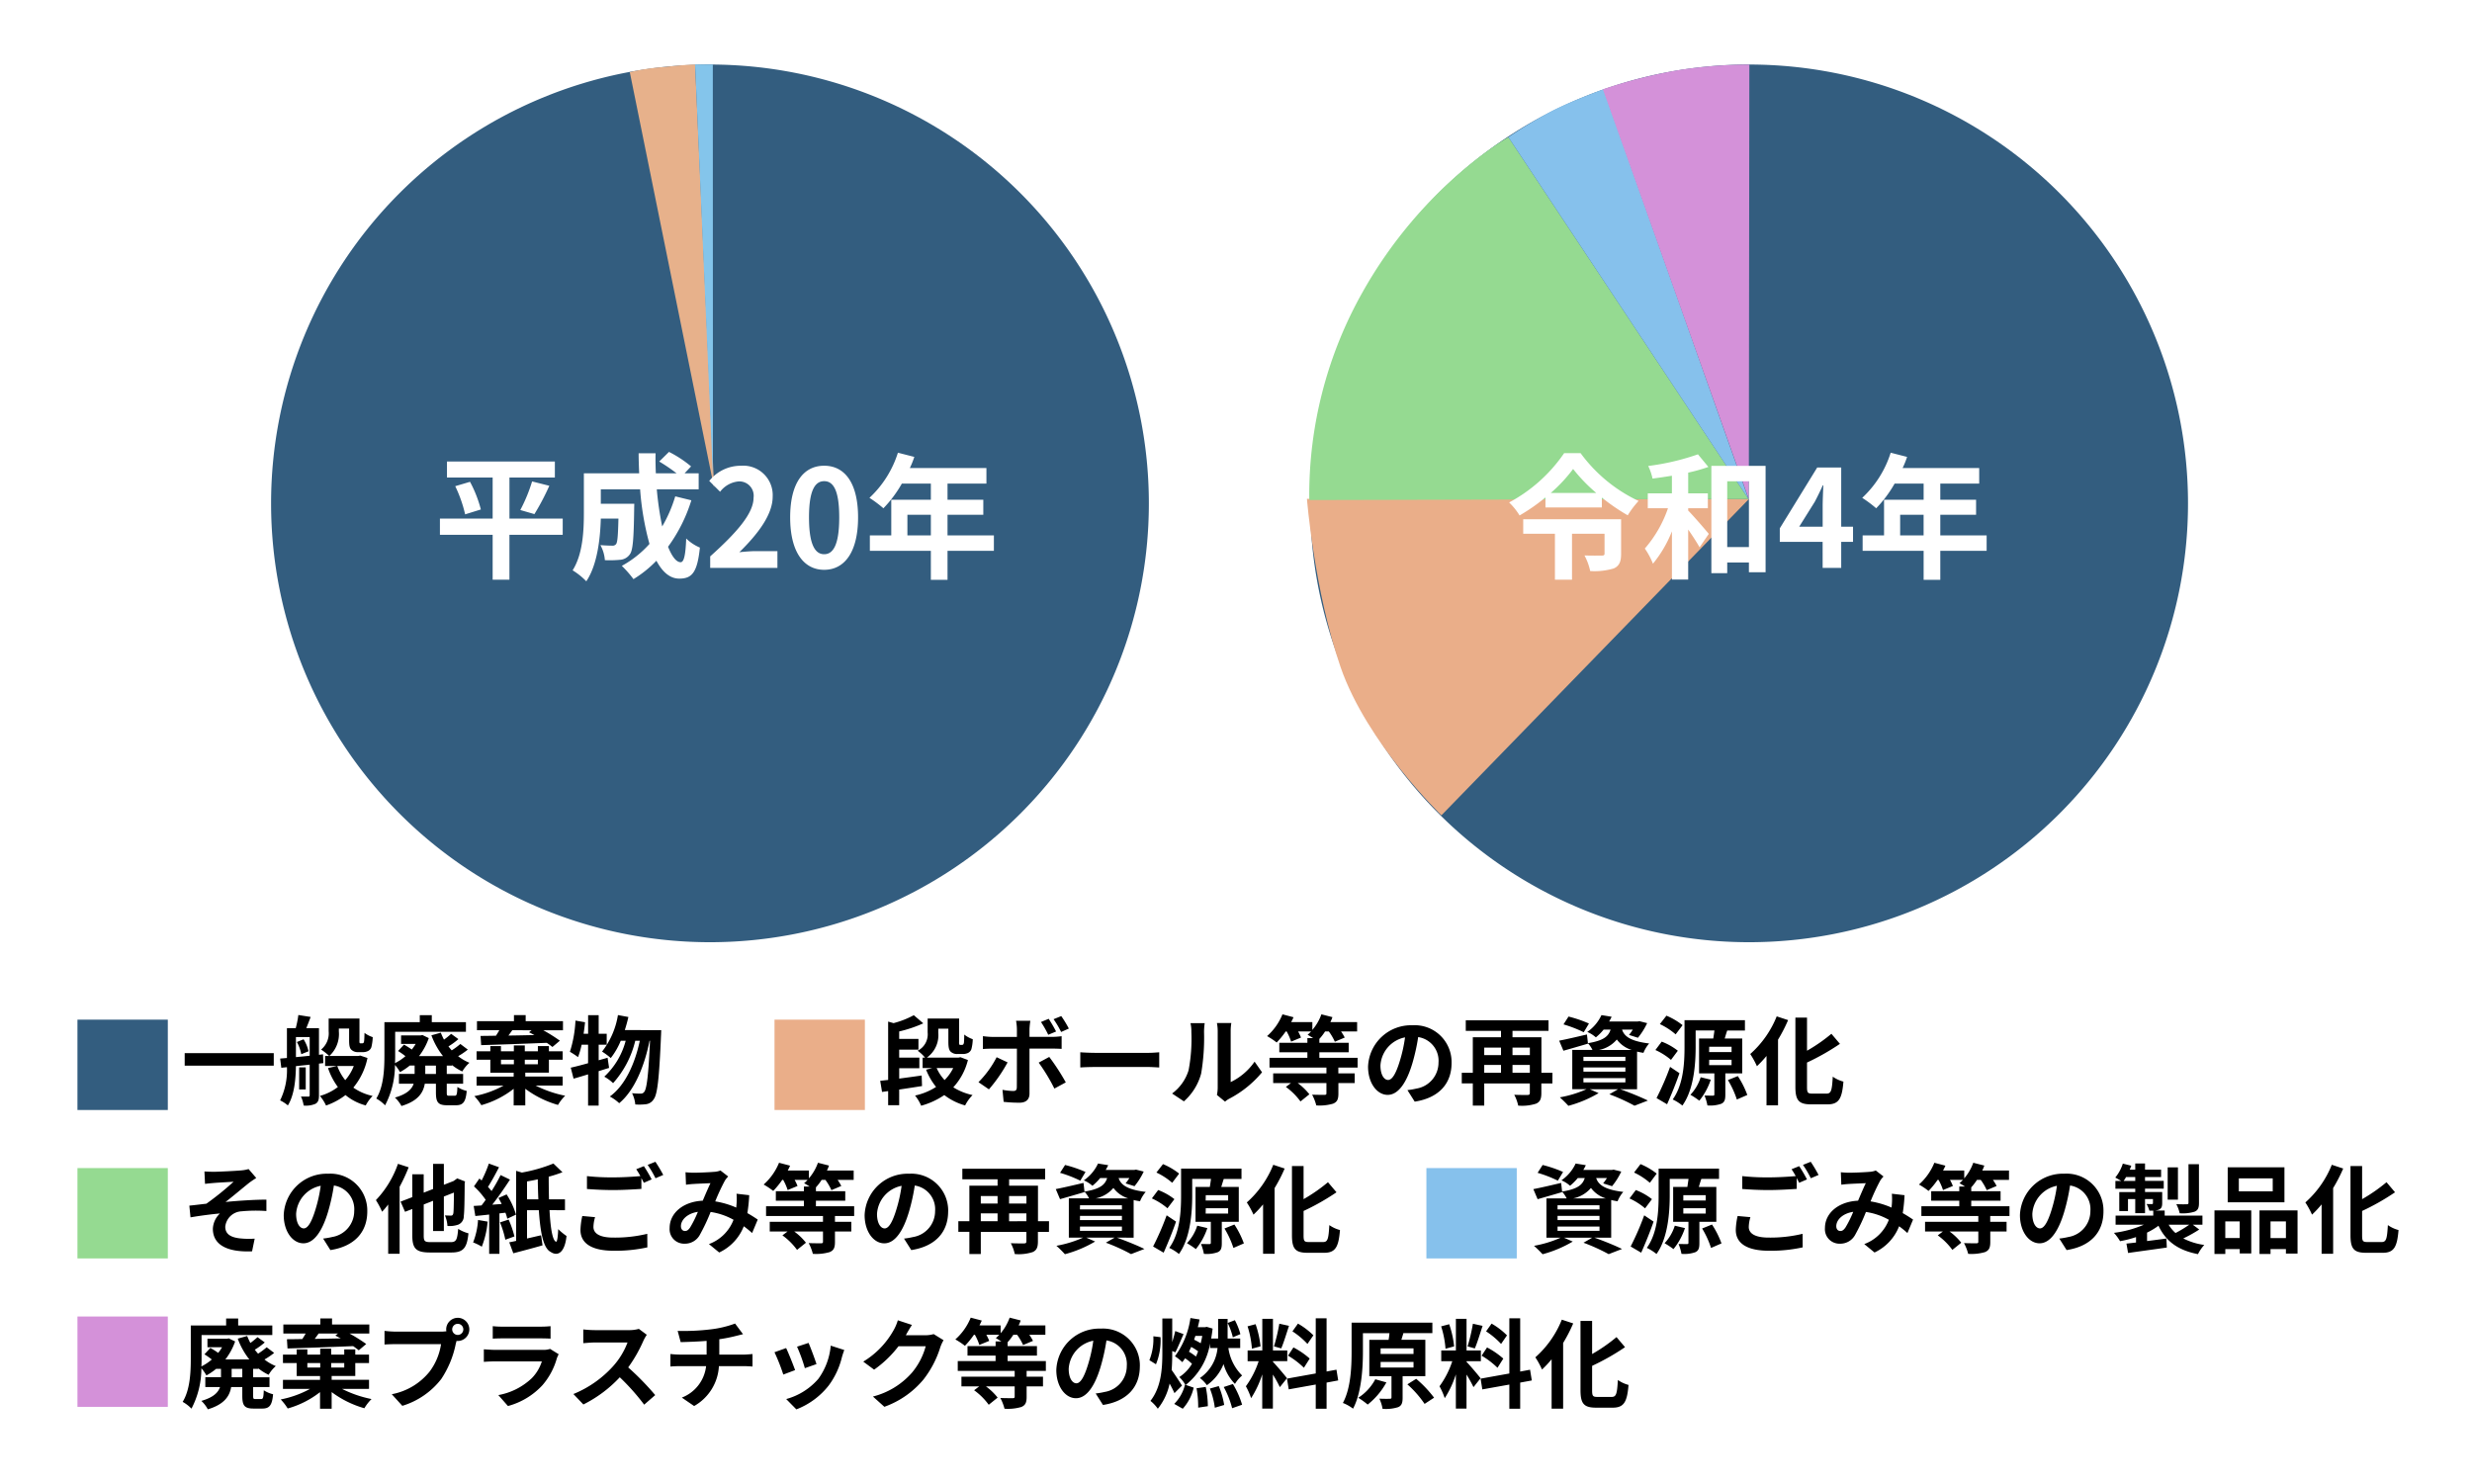 <svg xmlns="http://www.w3.org/2000/svg" width="383" height="230" viewBox="0 0 383 230">
  <g id="グループ_21" data-name="グループ 21" transform="translate(1643 -3154)">
    <path id="パス_16" data-name="パス 16" d="M0,0H383V230H0Z" transform="translate(-1643 3154)" fill="#fff"/>
    <path id="パス_21" data-name="パス 21" d="M68,0A68,68,0,1,1,0,68,68,68,0,0,1,68,0Z" transform="translate(-1440 3164)" fill="#335d7f"/>
    <path id="パス_22" data-name="パス 22" d="M68,0A68,68,0,1,1,0,68,68,68,0,0,1,68,0Z" transform="translate(-1601 3164)" fill="#335d7f"/>
    <path id="パス_14" data-name="パス 14" d="M-1535.1,2868.052l2.939,65.544-13.059-64.4a34.645,34.645,0,0,1,5.406-.8C-1535.312,2867.912-1535.1,2868.052-1535.1,2868.052Z" transform="translate(-0.203 295.979)" fill="#e7b18b"/>
    <path id="パス_15" data-name="パス 15" d="M-1532.516,2932.112l-.018-63.956h-2.747Z" transform="translate(-0.025 295.844)" fill="#84c5eb"/>
    <path id="パス_24" data-name="パス 24" d="M-23.814-7.644h-8.253v-6.363h7.035v-2.478H-41.748v2.478h7.077v6.363H-42.84v2.52h8.169V1.827h2.6V-5.124h8.253Zm-16.653-5.019A20.647,20.647,0,0,1-38.934-8.3l2.436-.756a19.156,19.156,0,0,0-1.68-4.284ZM-28.2-8.337a37.587,37.587,0,0,0,2.31-4.389L-28.56-13.4a24.885,24.885,0,0,1-1.827,4.431Zm21.819-2.751A21.257,21.257,0,0,1-8.4-6.426a49.59,49.59,0,0,1-.84-5.754h6.489v-2.478H-4.935l1.008-1.071A17.569,17.569,0,0,0-7.35-17.976l-1.512,1.491a26.29,26.29,0,0,1,2.688,1.827H-9.387c-.042-1.029-.063-2.058-.042-3.108h-2.625c0,1.05.042,2.079.084,3.108h-8.568v6.132c0,2.73-.147,6.384-1.743,8.9a10.932,10.932,0,0,1,2.121,1.7C-18.438-.483-18-4.578-17.913-7.644h2.73C-15.246-5-15.33-3.99-15.54-3.7a.679.679,0,0,1-.63.252c-.336,0-1.05-.021-1.806-.084A5.666,5.666,0,0,1-17.283-1.2a16.524,16.524,0,0,0,2.415-.063,1.973,1.973,0,0,0,1.449-.84c.483-.609.609-2.478.672-6.888,0-.294.021-.945.021-.945h-5.187V-12.18h6.09a43.381,43.381,0,0,0,1.449,8.463,16.043,16.043,0,0,1-4.284,3.4,16.462,16.462,0,0,1,1.806,2.058A17.8,17.8,0,0,0-9.3-1.113C-8.379.609-7.224,1.659-5.754,1.659c1.953,0,2.793-.924,3.192-4.809A6.793,6.793,0,0,1-4.683-4.557c-.1,2.625-.357,3.675-.861,3.675-.672,0-1.344-.882-1.953-2.394a24.393,24.393,0,0,0,3.612-7.2ZM-.966,0H9.45V-2.6H6.09c-.735,0-1.764.084-2.541.168,2.835-2.772,5.166-5.8,5.166-8.61a4.559,4.559,0,0,0-4.893-4.788,6.238,6.238,0,0,0-4.935,2.352L.567-11.8a4.066,4.066,0,0,1,2.856-1.6,2.22,2.22,0,0,1,2.331,2.52c0,2.394-2.5,5.313-6.72,9.093ZM16.695.294c3.171,0,5.25-2.772,5.25-8.127s-2.079-8-5.25-8-5.271,2.625-5.271,8C11.424-2.478,13.524.294,16.695.294Zm0-2.415c-1.344,0-2.352-1.344-2.352-5.712,0-4.347,1.008-5.607,2.352-5.607s2.331,1.26,2.331,5.607C19.026-3.465,18.039-2.121,16.695-2.121ZM29.589-5.04V-8.232h3.633V-5.04Zm13.4,0H35.805V-8.232h5.544v-2.331H35.805v-2.5h6.027v-2.415H29.967A13.407,13.407,0,0,0,30.66-17.2l-2.541-.651a16.2,16.2,0,0,1-4.41,6.993A19.327,19.327,0,0,1,25.872-9.24a18.872,18.872,0,0,0,2.856-3.822h4.494v2.5H27.09V-5.04H23.772v2.394h9.45V1.848h2.583V-2.646h7.182Z" transform="translate(-1532 3242)" fill="#fff"/>
    <path id="パス_27" data-name="パス 27" d="M.615-6.81v1.935h13.8V-6.81ZM18-8.535a6.266,6.266,0,0,1,.675,1.89L19.8-7.1a5.824,5.824,0,0,0-.765-1.86ZM17.85-9.3h2.13v2.895c-.735.075-1.455.15-2.13.21ZM22.1-5.265,22.05-6.63l-.63.075V-10.68H19.455c.21-.51.45-1.125.675-1.74l-1.905-.3a15.311,15.311,0,0,1-.405,2.04H16.455v4.62l-1.05.09.18,1.425.87-.09A10.607,10.607,0,0,1,15.4.51a5.506,5.506,0,0,1,1.2.78C17.61-.315,17.82-2.82,17.85-4.8l2.13-.225v4.71c0,.18-.045.24-.225.24-.15,0-.645,0-1.125-.015a5.32,5.32,0,0,1,.42,1.4,3.752,3.752,0,0,0,1.83-.27c.435-.255.54-.645.54-1.32V-5.19Zm-2.73.66h-1.02v3.42h1.02Zm7.44-.21a7.174,7.174,0,0,1-1.32,2.19,7.644,7.644,0,0,1-1.23-2.19Zm1.005-1.62-.285.06h-4.5a4.613,4.613,0,0,0,1.47-3.8v-.45h1.59v1.785c0,.93.105,1.26.345,1.5a1.418,1.418,0,0,0,1.005.375h.78a1.786,1.786,0,0,0,.81-.18,1.03,1.03,0,0,0,.51-.6,7.474,7.474,0,0,0,.21-1.545,4.258,4.258,0,0,1-1.275-.66c-.015.57-.03,1.035-.06,1.245s-.06.285-.12.315a.277.277,0,0,1-.195.06h-.24a.152.152,0,0,1-.15-.075,1.615,1.615,0,0,1-.015-.45v-3.315H22.92V-10.2a3.252,3.252,0,0,1-1.17,2.835A8.8,8.8,0,0,1,23-6.375h-.63v1.56h1.83l-1.38.315a10.683,10.683,0,0,0,1.53,2.94A8.3,8.3,0,0,1,21.57-.18a6.728,6.728,0,0,1,.945,1.485A10.57,10.57,0,0,0,25.53-.315,8.168,8.168,0,0,0,28.665,1.29,6.458,6.458,0,0,1,29.73-.18a8.083,8.083,0,0,1-2.985-1.29,10.493,10.493,0,0,0,2.19-4.59Zm11.73,2.85H37.89v-1.3h1.65Zm2.49-1.3v-.075a7.853,7.853,0,0,0,1.59.99,5.394,5.394,0,0,1,1.11-1.35,7.065,7.065,0,0,1-1.755-1.02,11.016,11.016,0,0,0,1.5-1.02l-1.155-.87a11.885,11.885,0,0,1-1.335.99c-.18-.2-.345-.405-.51-.615A10.636,10.636,0,0,0,43.02-8.985L41.9-9.8a13.538,13.538,0,0,1-1.11.9,11.507,11.507,0,0,1-.495-1.08l-1.455.405a11.624,11.624,0,0,0,1.8,3.225h-3.72a9.811,9.811,0,0,0,1.515-2.79l-.99-.48-.27.06H34.14v1.32H36.4a6.9,6.9,0,0,1-.6.87A11.7,11.7,0,0,0,34.59-8.13l-.915.99a11.15,11.15,0,0,1,1.14.8,7.624,7.624,0,0,1-1.62,1.08c.03-.45.03-.87.03-1.26v-3.6H44.19V-11.61H38.9v-1.08h-1.86v1.08H31.56v5.07c0,2.1-.09,4.86-1.26,6.765a5.812,5.812,0,0,1,1.365,1.05,13.485,13.485,0,0,0,1.53-6.255,6.258,6.258,0,0,1,.78,1.11A9.927,9.927,0,0,0,35.49-4.89h.75v1.3H33.81V-2.07h2.28c-.285.84-1.02,1.605-2.9,2.145A5.155,5.155,0,0,1,34.2,1.38c2.55-.765,3.375-2.04,3.615-3.45H39.54V-.735c0,1.515.315,2,1.74,2h1.365c1.1,0,1.515-.51,1.665-2.22a4.593,4.593,0,0,1-1.44-.615C42.825-.42,42.75-.21,42.465-.21H41.58c-.315,0-.36-.045-.36-.525V-2.07h2.535V-3.585H41.22v-1.3Zm12.33-5.475-.4.315c.27.135.555.285.84.435-1.38.03-2.76.06-4.035.075.195-.255.4-.54.6-.825Zm-7.815,2.31c2.625-.075,6.5-.21,10.17-.36.33.225.63.45.87.645l1.155-.975a25.642,25.642,0,0,0-2.58-1.62h3.06V-11.76H53.445v-.945H51.63v.945H45.9v1.395h3.465c-.165.285-.345.585-.525.855-.885.015-1.695.03-2.385.03ZM49.62-5.79h2v.7h-2Zm5.715,0v.7H53.31v-.7Zm3.84,4v-1.4h-5.79v-.6h3.66V-5.79h2.13V-7.1h-2.13v-.8h-1.71v.8H53.31V-8.01H51.615V-7.1h-2v-.8H47.97v.8H45.84V-5.79h2.13v2.01h3.615v.6H45.84v1.4h4.185A15.645,15.645,0,0,1,45.495-.15a8.685,8.685,0,0,1,1.08,1.4,14.377,14.377,0,0,0,5.01-2.535V1.29h1.8V-1.29a15.559,15.559,0,0,0,5.07,2.505A6.751,6.751,0,0,1,59.565-.21,17.91,17.91,0,0,1,54.99-1.785Zm6.96-4.305-1.38.39V-8.115H66v-1.7H64.755v-2.88H63.12v2.88h-.7c.09-.6.165-1.185.225-1.785l-1.485-.255A18.749,18.749,0,0,1,60.3-7.02a13.051,13.051,0,0,1,1.26.825,13.633,13.633,0,0,0,.555-1.92h1V-5.25c-1.02.285-1.935.525-2.685.69l.435,1.7c.69-.18,1.44-.42,2.25-.66V1.32h1.635V-4.02c.555-.165,1.08-.345,1.62-.5Zm2.67-4.29c.21-.66.4-1.335.555-2.025l-1.62-.3A12.416,12.416,0,0,1,65.28-7.05a10.178,10.178,0,0,1,1.35,1A11.169,11.169,0,0,0,68.175-8.73h.765a11.636,11.636,0,0,1-3.315,5.565A6.3,6.3,0,0,1,66.99-2.16a15.17,15.17,0,0,0,3.435-6.57h.705c-.75,3.51-2.25,6.915-4.65,8.64A6.655,6.655,0,0,1,67.935.945c2.415-1.995,3.96-5.9,4.7-9.675h.075c-.24,5.385-.51,7.425-.885,7.905a.626.626,0,0,1-.555.285A12.167,12.167,0,0,1,69.93-.6a4.987,4.987,0,0,1,.5,1.74A8.577,8.577,0,0,0,72.12,1.1a1.643,1.643,0,0,0,1.17-.78c.57-.75.84-3.2,1.125-9.885.015-.21.03-.81.03-.81Z" transform="translate(-1615 3324)"/>
    <path id="パス_23" data-name="パス 23" d="M3.675-11.475l.09,1.92c.48-.06.975-.105,1.35-.135.615-.06,2.46-.15,3.075-.195A44.528,44.528,0,0,1,3.975-6.48c-.795.09-1.845.225-2.64.3l.18,1.815c1.5-.255,3.18-.48,4.56-.6A3.46,3.46,0,0,0,4.98-2.6c0,2.505,2.235,3.66,6.075,3.5l.405-1.965a13.461,13.461,0,0,1-2.3-.045C7.83-1.26,6.9-1.725,6.9-2.91A2.659,2.659,0,0,1,9.42-5.3a22.729,22.729,0,0,1,3.855-.045V-7.11c-1.83,0-4.32.165-6.33.36,1.035-.795,2.505-2.04,3.57-2.895.315-.255.87-.615,1.185-.825l-1.185-1.38a5.525,5.525,0,0,1-1.035.2c-.915.09-3.735.225-4.38.225C4.59-11.43,4.155-11.445,3.675-11.475Zm25.23,6.2a5.712,5.712,0,0,0-6.06-5.85A6.665,6.665,0,0,0,15.96-4.71c0,2.535,1.38,4.365,3.045,4.365,1.635,0,2.925-1.86,3.825-4.89a30.335,30.335,0,0,0,.9-4.065,3.708,3.708,0,0,1,3.15,3.96,4.071,4.071,0,0,1-3.42,4.02,11.537,11.537,0,0,1-1.395.24L23.19.705C26.97.12,28.905-2.115,28.905-5.28ZM17.88-4.905a4.722,4.722,0,0,1,3.81-4.35,22.515,22.515,0,0,1-.8,3.63c-.615,2.025-1.2,2.97-1.83,2.97C18.48-2.655,17.88-3.39,17.88-4.905ZM33.66-12.66a15.543,15.543,0,0,1-3.42,5.625,12.39,12.39,0,0,1,.96,1.8,12.426,12.426,0,0,0,.945-1.125V1.275h1.77V-9.105a27.251,27.251,0,0,0,1.4-3.015ZM38.775-.525C37.8-.525,37.65-.66,37.65-1.56v-4.8L39.1-6.93v4.68H40.77V-7.59l1.56-.615c-.015,1.965-.045,2.955-.09,3.21-.075.3-.18.36-.39.36-.165,0-.585-.015-.915-.03a4.756,4.756,0,0,1,.39,1.635,4.117,4.117,0,0,0,1.68-.21,1.408,1.408,0,0,0,.855-1.35c.09-.66.12-2.46.135-5.07l.06-.27L42.84-10.4l-.57.405-1.5.585v-3.24H39.1V-8.76l-1.455.57v-2.85H35.88V-7.5l-1.815.7.69,1.575,1.125-.435v4.1c0,2.055.6,2.64,2.745,2.64H41.94c1.89,0,2.415-.75,2.64-2.97a5.806,5.806,0,0,1-1.59-.69c-.15,1.7-.3,2.055-1.185,2.055Zm7.29-3.435A11.254,11.254,0,0,1,45.3-.48a7.52,7.52,0,0,1,1.35.66,13.854,13.854,0,0,0,.9-3.885ZM50.31-5.085a6.318,6.318,0,0,1,.285.93l1.35-.63A11.8,11.8,0,0,0,50.49-7.92l-1.26.555c.165.285.345.6.495.93L48.27-6.33c.93-1.185,1.935-2.64,2.745-3.885l-1.455-.7a25.525,25.525,0,0,1-1.4,2.475c-.15-.195-.345-.42-.555-.645.54-.84,1.17-1.995,1.71-3.045l-1.575-.57A18.416,18.416,0,0,1,46.62-10.08c-.12-.1-.225-.21-.345-.3l-.84,1.215A12.211,12.211,0,0,1,47.25-7.08c-.21.3-.435.6-.645.87-.435.03-.855.06-1.215.075l.255,1.56c.645-.06,1.38-.135,2.145-.225V1.29h1.59V-4.98Zm-.84,1.5A14.984,14.984,0,0,1,50.295-.9l1.41-.51a15.463,15.463,0,0,0-.9-2.61Zm4.185-3.57V-9.93c.54-.09,1.11-.195,1.665-.33q.022,1.62.09,3.105Zm5.88,1.68v-1.68H57.06c-.03-1.11-.045-2.31-.045-3.51a20.934,20.934,0,0,0,2.13-.69l-1.4-1.35a24.111,24.111,0,0,1-4.89,1.4l-.885-.27V-.72Q51.39-.585,50.9-.5l.63,1.7c1.32-.345,2.985-.78,4.53-1.23L55.83-1.59c-.735.165-1.47.345-2.175.5v-4.38h1.83C55.71-2.1,56.16.42,57.33,1c1.08.72,2.175.12,2.445-2.475a9.53,9.53,0,0,1-1.29-1.065c-.045,1.23-.165,2.025-.345,1.95-.555-.21-.855-2.19-1-4.89ZM64.2-4.395l-1.98-.18a10.961,10.961,0,0,0-.285,2.16C61.935-.345,63.66.81,67.1.81A23,23,0,0,0,72.3.285l-.015-2.1a21.367,21.367,0,0,1-5.265.585c-2.16,0-3.075-.675-3.075-1.65A5.622,5.622,0,0,1,64.2-4.395ZM71.76-12.3l-1.185.48a11.067,11.067,0,0,1,.645,1.065c-1.155.1-2.775.195-4.2.195a35.193,35.193,0,0,1-4.08-.195V-8.76c1.215.09,2.52.165,4.1.165,1.425,0,3.285-.105,4.335-.18v-1.68c.135.255.27.51.375.735l1.215-.525A22.147,22.147,0,0,0,71.76-12.3Zm1.785-.675-1.2.48a15.9,15.9,0,0,1,1.215,2.07l1.2-.51A21.418,21.418,0,0,0,73.545-12.975Zm4.665,1.62.075,1.935c.39-.06.915-.105,1.215-.12.69-.045,1.98-.09,2.58-.12-.345.705-.78,1.725-1.2,2.715-3.015.135-5.13,1.905-5.13,4.23a2.246,2.246,0,0,0,2.31,2.43,2.614,2.614,0,0,0,2.34-1.32A29.484,29.484,0,0,0,82.1-5.2,10.4,10.4,0,0,1,85.65-3.99,6.462,6.462,0,0,1,81.84-.225L83.43,1.08a7.5,7.5,0,0,0,3.81-4.065,15.639,15.639,0,0,1,1.29,1.05L89.4-4.02c-.435-.3-.975-.645-1.605-1.005A24.359,24.359,0,0,0,88.08-7.8l-1.965-.225a9.879,9.879,0,0,1,0,1.635c-.015.165-.03.33-.045.51a13.5,13.5,0,0,0-3.255-.96,31.961,31.961,0,0,1,1.5-3.225,3.616,3.616,0,0,1,.51-.63l-1.2-.93a3.222,3.222,0,0,1-1.02.21c-.705.06-2.3.135-3.15.135C79.125-11.28,78.615-11.31,78.21-11.355ZM77.5-3c0-.945.945-1.965,2.625-2.22a16.8,16.8,0,0,1-1.215,2.445c-.27.375-.48.525-.78.525C77.79-2.25,77.5-2.505,77.5-3ZM104.34-4.575V-6.09H98.415v-.855h4.545v-1.47H98.415v-.6A8.057,8.057,0,0,0,99.3-10.17h.585a8.423,8.423,0,0,1,.93,1.59l1.53-.645a7.161,7.161,0,0,0-.57-.945h2.49v-1.455h-4.14a6.357,6.357,0,0,0,.315-.765l-1.71-.435a7.639,7.639,0,0,1-1.4,2.415v-1.215H94.05c.135-.255.255-.495.36-.75l-1.71-.45A9.068,9.068,0,0,1,90.315-9.45a11.114,11.114,0,0,1,1.485.99,13.158,13.158,0,0,0,1.395-1.71h.15a8.413,8.413,0,0,1,.69,1.575l1.53-.63a6.466,6.466,0,0,0-.45-.945h2.01a4.344,4.344,0,0,1-.54.51c.225.12.555.33.87.525h-.9v.72h-4.35v1.47h4.35v.855H90.69v1.515h8.82v.9H91.26v1.5h2.76l-.795.6A10.054,10.054,0,0,1,95.49.675l1.38-1.11a9.233,9.233,0,0,0-1.815-1.74H99.51v1.59c0,.18-.075.24-.315.24s-1.14,0-1.9-.03a7.5,7.5,0,0,1,.645,1.665,7.414,7.414,0,0,0,2.6-.27c.645-.27.825-.69.825-1.575v-1.62h2.535v-1.5h-2.535v-.9Zm14.565-.7a5.712,5.712,0,0,0-6.06-5.85,6.665,6.665,0,0,0-6.885,6.42c0,2.535,1.38,4.365,3.045,4.365,1.635,0,2.925-1.86,3.825-4.89a30.336,30.336,0,0,0,.9-4.065,3.708,3.708,0,0,1,3.15,3.96,4.071,4.071,0,0,1-3.42,4.02,11.537,11.537,0,0,1-1.395.24L113.19.705C116.97.12,118.9-2.115,118.9-5.28Zm-11.025.375a4.722,4.722,0,0,1,3.81-4.35,22.515,22.515,0,0,1-.8,3.63c-.615,2.025-1.2,2.97-1.83,2.97C108.48-2.655,107.88-3.39,107.88-4.905Zm20.46,1.14V-4.98h2.685v1.215ZM123.96-4.98h2.6v1.215h-2.6Zm2.6-2.685V-6.5h-2.6v-1.17Zm4.47,0V-6.5H128.34v-1.17Zm3.5,3.9h-1.71V-9.27h-4.47v-.99h5.58V-11.9H121.1v1.635h5.46v.99H122.19v5.505h-1.71v1.65h1.71V1.32h1.77V-2.115h7.065V-.66c0,.255-.09.33-.36.33s-1.23.015-2.055-.03a6.486,6.486,0,0,1,.615,1.68,7.108,7.108,0,0,0,2.76-.3c.63-.27.825-.75.825-1.65V-2.115h1.71Zm5.655-7.635a19.511,19.511,0,0,0-3.165-1.08l-.78,1.215a19.316,19.316,0,0,1,3.135,1.215Zm-.855,8.46h6.495v.66H139.32Zm0-1.65h6.495v.645H139.32Zm0-1.65h6.495V-5.6H139.32Zm2.43-1.065a4.847,4.847,0,0,0,2.745-1.62,4.506,4.506,0,0,0,2.295,1.62Zm5.88,6.09V-7.05c.3.075.63.135.99.195a4.981,4.981,0,0,1,.885-1.455c-3.03-.36-3.885-1.185-4.2-2.145h1.665a8.538,8.538,0,0,1-.585.825l1.38.435a10.646,10.646,0,0,0,1.425-2.265l-1.185-.3-.27.045H143.31a6.886,6.886,0,0,0,.39-.735l-1.575-.255a6.513,6.513,0,0,1-2.205,2.61,4.775,4.775,0,0,1,1.335.84,8.246,8.246,0,0,0,1.2-1.2h1.08c-.33,1.065-1.125,1.71-3.51,2.1l-.15-1.35c-1.59.375-3.2.75-4.3.96l.66,1.56c1.125-.315,2.52-.72,3.81-1.1l-.015-.06a4.477,4.477,0,0,1,.705,1.035H137.6v6.09H139.8a17.613,17.613,0,0,1-4.125,1.26,18.092,18.092,0,0,1,1.32,1.305,18.587,18.587,0,0,0,4.68-1.965l-1.365-.6h4.38l-1.35.78a29.578,29.578,0,0,1,3.9,1.77l2.07-.8c-1.02-.5-2.745-1.215-4.275-1.755Zm7.05-9.93a10.507,10.507,0,0,0-2.5-1.47L151.17-11.31a10.443,10.443,0,0,1,2.445,1.59Zm-.735,3.96A9.44,9.44,0,0,0,151.44-8.6l-.975,1.3a10.145,10.145,0,0,1,2.415,1.53Zm-1.2,2.505a41.915,41.915,0,0,1-2.1,4.83l1.635.96c.66-1.485,1.365-3.21,1.92-4.815Zm4.74,1.605A7,7,0,0,1,155.9-.36a12.943,12.943,0,0,1,1.38.915A10.23,10.23,0,0,0,159.06-2.7Zm1.32-2.7h3.465v.825H158.8Zm0-2.025h3.465v.825H158.8Zm5.115,4.125v-5.4h-2.715c.12-.39.24-.81.39-1.245h2.745v-1.6h-9.36v4.14c0,2.43-.15,5.82-1.83,8.145a7.5,7.5,0,0,1,1.5.945c1.785-2.475,2.055-6.45,2.055-9.09V-10.32h2.91c-.045.39-.12.84-.18,1.245H157.23v5.4h2.37v3.24c0,.165-.06.21-.225.21s-.795,0-1.3-.015a7.785,7.785,0,0,1,.45,1.53,5.139,5.139,0,0,0,2.145-.255c.525-.24.63-.66.63-1.425V-3.675ZM161.715-2.64A14.229,14.229,0,0,1,163.1.375l1.62-.705a14.048,14.048,0,0,0-1.47-2.925Zm7.56-9.87a15.5,15.5,0,0,1-4.1,5.835,13.086,13.086,0,0,1,1.035,1.89,16.993,16.993,0,0,0,1.485-1.59v7.65h1.785V-8.9a24.158,24.158,0,0,0,1.56-3.03Zm5.52,11.97c-.72,0-.825-.15-.825-1.035v-3.78a36.336,36.336,0,0,0,5.1-2.895l-1.32-1.56a25.513,25.513,0,0,1-3.78,2.625v-5.13h-1.8V-1.59c0,2.115.54,2.715,2.43,2.715h2.565c1.77,0,2.235-.945,2.445-3.525a5.15,5.15,0,0,1-1.65-.765C177.84-1.05,177.72-.54,177-.54Z" transform="translate(-1615 3347)"/>
    <path id="パス_17" data-name="パス 17" d="M9.54-3.585H7.89v-1.3H9.54Zm2.49-1.3v-.075a7.853,7.853,0,0,0,1.59.99,5.394,5.394,0,0,1,1.11-1.35,7.065,7.065,0,0,1-1.755-1.02,11.016,11.016,0,0,0,1.5-1.02l-1.155-.87a11.885,11.885,0,0,1-1.335.99c-.18-.2-.345-.405-.51-.615A10.636,10.636,0,0,0,13.02-8.985L11.9-9.8a13.538,13.538,0,0,1-1.11.9,11.507,11.507,0,0,1-.495-1.08L8.835-9.57a11.624,11.624,0,0,0,1.8,3.225H6.915A9.811,9.811,0,0,0,8.43-9.135l-.99-.48-.27.06H4.14v1.32H6.405a6.9,6.9,0,0,1-.6.87A11.7,11.7,0,0,0,4.59-8.13l-.915.99a11.15,11.15,0,0,1,1.14.8A7.624,7.624,0,0,1,3.2-5.265c.03-.45.03-.87.03-1.26v-3.6H14.19V-11.61H8.9v-1.08H7.035v1.08H1.56v5.07C1.56-4.44,1.47-1.68.3.225a5.812,5.812,0,0,1,1.365,1.05A13.485,13.485,0,0,0,3.2-4.98a6.258,6.258,0,0,1,.78,1.11A9.927,9.927,0,0,0,5.49-4.89h.75v1.3H3.81V-2.07H6.09C5.805-1.23,5.07-.465,3.2.075a5.155,5.155,0,0,1,1,1.305C6.75.615,7.575-.66,7.815-2.07H9.54V-.735c0,1.515.315,2,1.74,2h1.365c1.1,0,1.515-.51,1.665-2.22a4.593,4.593,0,0,1-1.44-.615C12.825-.42,12.75-.21,12.465-.21H11.58c-.315,0-.36-.045-.36-.525V-2.07h2.535V-3.585H11.22v-1.3Zm12.33-5.475-.405.315c.27.135.555.285.84.435-1.38.03-2.76.06-4.035.075.195-.255.405-.54.6-.825Zm-7.815,2.31c2.625-.075,6.5-.21,10.17-.36.33.225.63.45.87.645l1.155-.975a25.643,25.643,0,0,0-2.58-1.62h3.06V-11.76H23.445v-.945H21.63v.945H15.9v1.395h3.465c-.165.285-.345.585-.525.855-.885.015-1.695.03-2.385.03ZM19.62-5.79h1.995v.7H19.62Zm5.715,0v.7H23.31v-.7Zm3.84,4v-1.4h-5.79v-.6h3.66V-5.79h2.13V-7.1h-2.13v-.8h-1.71v.8H23.31V-8.01h-1.7V-7.1H19.62v-.8H17.97v.8H15.84V-5.79h2.13v2.01h3.615v.6H15.84v1.4h4.185A15.645,15.645,0,0,1,15.495-.15a8.685,8.685,0,0,1,1.08,1.4,14.377,14.377,0,0,0,5.01-2.535V1.29h1.8V-1.29a15.559,15.559,0,0,0,5.07,2.505A6.751,6.751,0,0,1,29.565-.21,17.91,17.91,0,0,1,24.99-1.785ZM42.06-11a.871.871,0,0,1,.87-.87.868.868,0,0,1,.855.87.864.864,0,0,1-.855.855A.868.868,0,0,1,42.06-11Zm-.93,0a1.661,1.661,0,0,0,.03.285,6.472,6.472,0,0,1-.855.06H33.36a16.7,16.7,0,0,1-1.785-.12v2.115c.375-.03,1.095-.06,1.785-.06h6.975a9.426,9.426,0,0,1-1.755,4.23A9.833,9.833,0,0,1,32.7-.96L34.335.84a12.048,12.048,0,0,0,6.03-4.155,15.142,15.142,0,0,0,2.25-5.46c.045-.135.075-.285.12-.45a.855.855,0,0,0,.195.015A1.8,1.8,0,0,0,44.715-11a1.8,1.8,0,0,0-1.785-1.8A1.805,1.805,0,0,0,41.13-11Zm7.215-.51V-9.57c.435-.03,1.08-.045,1.56-.045H55.65c.54,0,1.245.015,1.65.045v-1.935a14.142,14.142,0,0,1-1.62.075H49.9A12.644,12.644,0,0,1,48.345-11.505ZM58.56-7.155,57.225-7.98a3.164,3.164,0,0,1-1.095.15H48.705c-.465,0-1.11-.045-1.74-.09v1.95c.63-.06,1.38-.075,1.74-.075H55.95A6.508,6.508,0,0,1,54.4-3.45a10.118,10.118,0,0,1-5.19,2.625L50.7.87a11.232,11.232,0,0,0,5.355-3.24,10.78,10.78,0,0,0,2.22-4.155A5.557,5.557,0,0,1,58.56-7.155ZM72.21-10.17l-1.23-.915a5.376,5.376,0,0,1-1.545.195H64.14A16.758,16.758,0,0,1,62.37-11v2.13c.315-.015,1.14-.105,1.77-.105h5.085A11.622,11.622,0,0,1,66.99-5.3,16.815,16.815,0,0,1,60.84-.99L62.385.63a19.759,19.759,0,0,0,5.64-4.215A34.206,34.206,0,0,1,71.805.66l1.71-1.485a42.168,42.168,0,0,0-4.185-4.29A22.054,22.054,0,0,0,71.685-9.24,7.088,7.088,0,0,1,72.21-10.17Zm4.785-.6.465,1.74c1-.03,2.58-.075,4.02-.195V-7.1H77.25a13.058,13.058,0,0,1-1.38-.09V-5.25c.39-.03.945-.06,1.41-.06H81.4A5.937,5.937,0,0,1,77.64-.435L79.545.87a7.559,7.559,0,0,0,3.84-6.18H87.27c.4,0,.915.03,1.32.06V-7.185c-.33.03-1.035.09-1.365.09h-3.78V-9.48a24.215,24.215,0,0,0,2.52-.495c.255-.06.645-.165,1.155-.285l-1.23-1.65a16.258,16.258,0,0,1-3.78.9A35.4,35.4,0,0,1,76.995-10.77Zm20.28,1.86-1.785.585A24.984,24.984,0,0,1,96.7-4.995l1.8-.63C98.295-6.315,97.56-8.265,97.275-8.91Zm5.535,1.1-2.1-.675a10.259,10.259,0,0,1-1.92,5.145A10.093,10.093,0,0,1,93.81-.21l1.575,1.6a11.714,11.714,0,0,0,5.025-3.72,12.1,12.1,0,0,0,2.04-4.4C102.54-7.02,102.63-7.335,102.81-7.815Zm-9.015-.3-1.8.645A30.3,30.3,0,0,1,93.36-4.005l1.83-.69C94.89-5.535,94.17-7.35,93.795-8.115Zm19.5-3.585-2.19-.72a7.217,7.217,0,0,1-.675,1.575,13.208,13.208,0,0,1-4.68,4.83l1.68,1.245a17.1,17.1,0,0,0,3.78-3.63h4.215a10.663,10.663,0,0,1-2.13,4.095A11.954,11.954,0,0,1,107.25-.6L109.02.99a14.006,14.006,0,0,0,6.06-4.23,15.651,15.651,0,0,0,2.61-5.01,6.006,6.006,0,0,1,.5-1.08l-1.53-.945a4.81,4.81,0,0,1-1.305.18h-3.015c.015-.03.03-.045.045-.075C112.56-10.5,112.95-11.175,113.295-11.7ZM134.04-4.575V-6.09h-5.925v-.855h4.545v-1.47h-4.545v-.6A8.057,8.057,0,0,0,129-10.17h.585a8.423,8.423,0,0,1,.93,1.59l1.53-.645a7.16,7.16,0,0,0-.57-.945h2.49v-1.455h-4.14a6.357,6.357,0,0,0,.315-.765l-1.71-.435a7.638,7.638,0,0,1-1.395,2.415v-1.215H123.75c.135-.255.255-.495.36-.75l-1.71-.45a9.068,9.068,0,0,1-2.385,3.375,11.114,11.114,0,0,1,1.485.99,13.158,13.158,0,0,0,1.395-1.71h.15a8.413,8.413,0,0,1,.69,1.575l1.53-.63a6.466,6.466,0,0,0-.45-.945h2.01a4.344,4.344,0,0,1-.54.51c.225.12.555.33.87.525h-.9v.72H121.9v1.47h4.35v.855H120.39v1.515h8.82v.9h-8.25v1.5h2.76l-.795.6A10.054,10.054,0,0,1,125.19.675l1.38-1.11a9.233,9.233,0,0,0-1.815-1.74h4.455v1.59c0,.18-.075.24-.315.24s-1.14,0-1.905-.03a7.5,7.5,0,0,1,.645,1.665,7.414,7.414,0,0,0,2.6-.27c.645-.27.825-.69.825-1.575v-1.62h2.535v-1.5h-2.535v-.9Zm14.565-.7a5.712,5.712,0,0,0-6.06-5.85,6.665,6.665,0,0,0-6.885,6.42c0,2.535,1.38,4.365,3.045,4.365,1.635,0,2.925-1.86,3.825-4.89a30.334,30.334,0,0,0,.9-4.065,3.708,3.708,0,0,1,3.15,3.96,4.071,4.071,0,0,1-3.42,4.02,11.537,11.537,0,0,1-1.4.24L142.89.705C146.67.12,148.6-2.115,148.6-5.28Zm-11.025.375a4.722,4.722,0,0,1,3.81-4.35,22.516,22.516,0,0,1-.795,3.63c-.615,2.025-1.2,2.97-1.83,2.97C138.18-2.655,137.58-3.39,137.58-4.905Zm26.6-5.37a10.22,10.22,0,0,0-.855-2.16L162.21-12a10.761,10.761,0,0,1,.8,2.22ZM151.1-5.6a9.66,9.66,0,0,0,.705-4.2l-1.11-.135a8.8,8.8,0,0,1-.615,3.705Zm4.035,3.3c-.225-.36-1.155-1.785-1.605-2.415.075-.915.09-1.845.09-2.745v-.2l.48.21c.39-.72.84-1.86,1.275-2.82l-1.29-.48c-.105.51-.285,1.125-.465,1.725V-12.69h-1.53v5.235c0,2.595-.18,5.4-1.845,7.53a5.86,5.86,0,0,1,1.14,1.215,9.23,9.23,0,0,0,1.83-3.9c.3.54.57,1.08.75,1.485Zm1.08-5.25c.12-.24.225-.48.345-.735a8.1,8.1,0,0,1,1.065.675,6.525,6.525,0,0,1-.33.81A9.8,9.8,0,0,0,156.21-7.545Zm2.055-2.445c-.06.39-.15.78-.24,1.14a11.055,11.055,0,0,0-1.02-.555c.06-.195.135-.39.195-.585Zm1.215,1.875h1.155a6.34,6.34,0,0,1-2.73,4.65,5.413,5.413,0,0,1,1.08,1.11,7.182,7.182,0,0,0,2.58-3.27,7.147,7.147,0,0,0,1.77,3.075,5.177,5.177,0,0,1,1.11-1.305,7.424,7.424,0,0,1-2.13-4.26h1.83v-1.47h-1.95V-12.63h-1.47v3.045h-1.08c.09-.495.165-1,.225-1.545l-.915-.27-.27.06h-1.11c.1-.39.2-.8.27-1.2l-1.41-.225a13.014,13.014,0,0,1-2.4,5.925,7.079,7.079,0,0,1,1.14.915c.15-.2.3-.39.435-.6a6.985,6.985,0,0,1,1.065.855,6.318,6.318,0,0,1-1.965,2.055,5.336,5.336,0,0,1,.93,1.185l-.045-.015A6.388,6.388,0,0,1,153.93.54l1.32.75a7.267,7.267,0,0,0,1.695-3.27l-1.23-.42a10.343,10.343,0,0,0,3.765-6.42Zm-2.1,6.24a15.48,15.48,0,0,1,.255,3l1.5-.225a15.645,15.645,0,0,0-.33-2.985Zm2.07.045a12.4,12.4,0,0,1,.765,2.97L161.67.705a13.054,13.054,0,0,0-.84-2.925Zm2.145-.24a13.918,13.918,0,0,1,1.3,3.285l1.545-.54a13.637,13.637,0,0,0-1.425-3.21Zm13.89-8.01A11.272,11.272,0,0,0,173.1-11.9l-.855,1.2a12.068,12.068,0,0,1,2.325,1.95Zm-3.93,3.15a12.685,12.685,0,0,1,2.46,1.875l.9-1.425a12.527,12.527,0,0,0-2.52-1.725Zm-1.35-4.95a27.905,27.905,0,0,1-.825,3.51l1.125.315c.375-.87.81-2.3,1.2-3.495Zm-2.91,3.51a15.039,15.039,0,0,0-.765-3.435l-1.245.33a14.833,14.833,0,0,1,.675,3.465Zm4.1,4.935c-.315-.42-1.74-2.1-2.175-2.535v-.105h2.22V-7.74h-2.22v-4.9h-1.65v4.9H165.3v1.665h1.71a13.886,13.886,0,0,1-1.98,3.885,10.6,10.6,0,0,1,.81,1.845,15.4,15.4,0,0,0,1.725-3.69v5.3h1.65V-4.005a20.039,20.039,0,0,1,1.08,1.95Zm7.935.345-.27-1.665-1.53.285v-8.25h-1.68v8.55l-4.455.8.27,1.665,4.185-.75V1.29h1.68V-2.76Zm5.745-.18a7.678,7.678,0,0,1-2.64,2.865A11.787,11.787,0,0,1,183.9.645a11.244,11.244,0,0,0,2.9-3.435Zm.825-2.685h5.1v.87h-5.1Zm0-2.1h5.1V-7.2h-5.1Zm6.93,4.305V-9.39H189.12l.315-1.02-.21-.015h4.7v-1.62H181.41v4.44c0,2.34-.105,5.7-1.35,8a6.464,6.464,0,0,1,1.575.885c1.32-2.475,1.53-6.33,1.53-8.88v-2.82h4.11a9.354,9.354,0,0,1-.135,1.035h-2.985v5.64h3.435V-.48c0,.18-.06.225-.285.225-.21.015-.93.015-1.59-.015a6.182,6.182,0,0,1,.495,1.575,6.315,6.315,0,0,0,2.4-.255c.57-.24.705-.675.705-1.485V-3.75ZM190.05-2.49A15.907,15.907,0,0,1,192.72.54l1.47-.96a17.75,17.75,0,0,0-2.775-2.925Zm15.435-7.59A11.272,11.272,0,0,0,203.1-11.9l-.855,1.2a12.068,12.068,0,0,1,2.325,1.95Zm-3.93,3.15a12.685,12.685,0,0,1,2.46,1.875l.9-1.425a12.527,12.527,0,0,0-2.52-1.725Zm-1.35-4.95a27.905,27.905,0,0,1-.825,3.51l1.125.315c.375-.87.81-2.3,1.2-3.495Zm-2.91,3.51a15.039,15.039,0,0,0-.765-3.435l-1.245.33a14.833,14.833,0,0,1,.675,3.465Zm4.1,4.935c-.315-.42-1.74-2.1-2.175-2.535v-.105h2.22V-7.74h-2.22v-4.9h-1.65v4.9H195.3v1.665h1.71a13.886,13.886,0,0,1-1.98,3.885,10.6,10.6,0,0,1,.81,1.845,15.4,15.4,0,0,0,1.725-3.69v5.3h1.65V-4.005a20.039,20.039,0,0,1,1.08,1.95Zm7.935.345-.27-1.665-1.53.285v-8.25h-1.68v8.55l-4.455.8.27,1.665,4.185-.75V1.29h1.68V-2.76Zm4.65-9.42a15.5,15.5,0,0,1-4.1,5.835,13.086,13.086,0,0,1,1.035,1.89,16.993,16.993,0,0,0,1.485-1.59v7.65h1.785V-8.9a24.158,24.158,0,0,0,1.56-3.03Zm5.52,11.97c-.72,0-.825-.15-.825-1.035v-3.78a36.336,36.336,0,0,0,5.1-2.895l-1.32-1.56a25.513,25.513,0,0,1-3.78,2.625v-5.13h-1.8V-1.59c0,2.115.54,2.715,2.43,2.715h2.565c1.77,0,2.235-.945,2.445-3.525a5.15,5.15,0,0,1-1.65-.765c-.12,2.115-.24,2.625-.96,2.625Z" transform="translate(-1615 3371)"/>
    <path id="パス_18" data-name="パス 18" d="M5.175-11.4A19.511,19.511,0,0,0,2.01-12.48l-.78,1.215A19.316,19.316,0,0,1,4.365-10.05ZM4.32-2.94h6.5v.66H4.32Zm0-1.65h6.5v.645H4.32Zm0-1.65h6.5V-5.6H4.32ZM6.75-7.305a4.847,4.847,0,0,0,2.745-1.62,4.506,4.506,0,0,0,2.3,1.62Zm5.88,6.09V-7.05c.3.075.63.135.99.195a4.981,4.981,0,0,1,.885-1.455c-3.03-.36-3.885-1.185-4.2-2.145H11.97a8.538,8.538,0,0,1-.585.825l1.38.435A10.645,10.645,0,0,0,14.19-11.46l-1.185-.3-.27.045H8.31a6.889,6.889,0,0,0,.39-.735l-1.575-.255A6.513,6.513,0,0,1,4.92-10.1a4.774,4.774,0,0,1,1.335.84,8.245,8.245,0,0,0,1.2-1.2h1.08c-.33,1.065-1.125,1.71-3.51,2.1L4.875-9.7c-1.59.375-3.2.75-4.305.96l.66,1.56c1.125-.315,2.52-.72,3.81-1.1l-.015-.06A4.478,4.478,0,0,1,5.73-7.305H2.6v6.09H4.8A17.613,17.613,0,0,1,.675.045,18.092,18.092,0,0,1,2,1.35,18.587,18.587,0,0,0,6.675-.615l-1.365-.6H9.69l-1.35.78a29.577,29.577,0,0,1,3.9,1.77l2.07-.8c-1.02-.5-2.745-1.215-4.275-1.755Zm7.05-9.93a10.507,10.507,0,0,0-2.505-1.47l-1,1.305a10.443,10.443,0,0,1,2.445,1.59Zm-.735,3.96a9.44,9.44,0,0,0-2.5-1.41l-.975,1.3A10.145,10.145,0,0,1,17.88-5.76Zm-1.2,2.505a41.915,41.915,0,0,1-2.1,4.83l1.635.96c.66-1.485,1.365-3.21,1.92-4.815Zm4.74,1.605A7,7,0,0,1,20.9-.36a12.945,12.945,0,0,1,1.38.915A10.23,10.23,0,0,0,24.06-2.7Zm1.32-2.7H27.27v.825H23.805Zm0-2.025H27.27v.825H23.805ZM28.92-3.675v-5.4H26.205c.12-.39.24-.81.39-1.245H29.34v-1.6H19.98v4.14c0,2.43-.15,5.82-1.83,8.145a7.5,7.5,0,0,1,1.5.945C21.435-1.17,21.7-5.145,21.7-7.785V-10.32h2.91c-.045.39-.12.84-.18,1.245H22.23v5.4H24.6v3.24c0,.165-.06.21-.225.21s-.8,0-1.305-.015a7.784,7.784,0,0,1,.45,1.53,5.139,5.139,0,0,0,2.145-.255c.525-.24.63-.66.63-1.425V-3.675Zm-2.2,1.035A14.229,14.229,0,0,1,28.1.375l1.62-.705a14.048,14.048,0,0,0-1.47-2.925ZM34.2-4.395l-1.98-.18a10.961,10.961,0,0,0-.285,2.16C31.935-.345,33.66.81,37.1.81A23,23,0,0,0,42.3.285l-.015-2.1a21.367,21.367,0,0,1-5.265.585c-2.16,0-3.075-.675-3.075-1.65A5.622,5.622,0,0,1,34.2-4.395ZM41.76-12.3l-1.185.48a11.068,11.068,0,0,1,.645,1.065c-1.155.1-2.775.195-4.2.195a35.193,35.193,0,0,1-4.08-.195V-8.76c1.215.09,2.52.165,4.1.165,1.425,0,3.285-.105,4.335-.18v-1.68c.135.255.27.51.375.735l1.215-.525A22.148,22.148,0,0,0,41.76-12.3Zm1.785-.675-1.2.48a15.9,15.9,0,0,1,1.215,2.07l1.2-.51A21.417,21.417,0,0,0,43.545-12.975Zm4.665,1.62.075,1.935c.39-.06.915-.105,1.215-.12.69-.045,1.98-.09,2.58-.12-.345.705-.78,1.725-1.2,2.715-3.015.135-5.13,1.905-5.13,4.23a2.246,2.246,0,0,0,2.31,2.43,2.614,2.614,0,0,0,2.34-1.32A29.484,29.484,0,0,0,52.1-5.2,10.4,10.4,0,0,1,55.65-3.99,6.462,6.462,0,0,1,51.84-.225L53.43,1.08a7.5,7.5,0,0,0,3.81-4.065,15.64,15.64,0,0,1,1.29,1.05L59.4-4.02c-.435-.3-.975-.645-1.6-1.005A24.361,24.361,0,0,0,58.08-7.8l-1.965-.225a9.88,9.88,0,0,1,0,1.635c-.015.165-.03.33-.045.51a13.5,13.5,0,0,0-3.255-.96,31.959,31.959,0,0,1,1.5-3.225,3.616,3.616,0,0,1,.51-.63l-1.2-.93a3.222,3.222,0,0,1-1.02.21c-.7.06-2.295.135-3.15.135C49.125-11.28,48.615-11.31,48.21-11.355ZM47.505-3c0-.945.945-1.965,2.625-2.22a16.8,16.8,0,0,1-1.215,2.445c-.27.375-.48.525-.78.525C47.79-2.25,47.505-2.505,47.505-3ZM74.34-4.575V-6.09H68.415v-.855H72.96v-1.47H68.415v-.6A8.057,8.057,0,0,0,69.3-10.17h.585a8.423,8.423,0,0,1,.93,1.59l1.53-.645a7.161,7.161,0,0,0-.57-.945h2.49v-1.455h-4.14a6.357,6.357,0,0,0,.315-.765l-1.71-.435a7.639,7.639,0,0,1-1.4,2.415v-1.215H64.05c.135-.255.255-.495.36-.75l-1.71-.45A9.068,9.068,0,0,1,60.315-9.45a11.114,11.114,0,0,1,1.485.99,13.158,13.158,0,0,0,1.4-1.71h.15a8.413,8.413,0,0,1,.69,1.575l1.53-.63a6.466,6.466,0,0,0-.45-.945h2.01a4.344,4.344,0,0,1-.54.51c.225.12.555.33.87.525h-.9v.72h-4.35v1.47h4.35v.855H60.69v1.515h8.82v.9H61.26v1.5h2.76l-.795.6A10.054,10.054,0,0,1,65.49.675l1.38-1.11a9.233,9.233,0,0,0-1.815-1.74H69.51v1.59c0,.18-.075.24-.315.24s-1.14,0-1.9-.03a7.5,7.5,0,0,1,.645,1.665,7.414,7.414,0,0,0,2.6-.27c.645-.27.825-.69.825-1.575v-1.62H73.89v-1.5H71.355v-.9ZM88.9-5.28a5.712,5.712,0,0,0-6.06-5.85A6.665,6.665,0,0,0,75.96-4.71C75.96-2.175,77.34-.345,79-.345c1.635,0,2.925-1.86,3.825-4.89a30.336,30.336,0,0,0,.9-4.065,3.708,3.708,0,0,1,3.15,3.96,4.071,4.071,0,0,1-3.42,4.02,11.537,11.537,0,0,1-1.395.24L83.19.705C86.97.12,88.9-2.115,88.9-5.28ZM77.88-4.905a4.722,4.722,0,0,1,3.81-4.35,22.515,22.515,0,0,1-.8,3.63c-.615,2.025-1.2,2.97-1.83,2.97C78.48-2.655,77.88-3.39,77.88-4.905Zm25.815-7.7h-1.62v5.97c0,.18-.06.24-.285.24-.21.015-.93.015-1.605-.015a5.533,5.533,0,0,1,.525,1.41,6.308,6.308,0,0,0,2.3-.24c.54-.225.69-.6.69-1.365Zm-3.255.495H98.85V-7.11h1.59Zm1.755,8.88a17.454,17.454,0,0,1-2.13,1.29A5.488,5.488,0,0,1,99-3.225Zm-10.17-6.78a5.834,5.834,0,0,0,.375-.6h1.425v.6Zm10.71,6.78h1.5v-1.41h-5.85v-.78h-1.59a1.956,1.956,0,0,0,.705-.15c.39-.18.5-.45.5-1.02v-1.7H95.34v-.525h2.9v-1.2h-2.9v-.6h2.49v-1.14H95.34v-.96H93.825v.96H92.97c.09-.21.165-.4.24-.615L91.9-12.69a6.522,6.522,0,0,1-1.17,2.16c.24.12.63.345.93.525H90.75v1.2h3.075v.525H91.35v2.94H92.7V-7.2h1.125v2.19H95.34V-7.2h1.23v.615c0,.12-.045.165-.18.165-.1,0-.465,0-.81-.015A4.563,4.563,0,0,1,96.015-5.4h.6v.765H90.78v1.41h4.38a16.914,16.914,0,0,1-4.635,1.26,7.679,7.679,0,0,1,.945,1.29,17.09,17.09,0,0,0,2.475-.63v.84c-.54.06-1.05.12-1.485.165l.255,1.455c1.65-.24,3.885-.54,6-.84l-.06-1.4c-1,.135-2.025.27-3,.39V-2a11.294,11.294,0,0,0,1.77-1.065c1.125,2.385,3,3.8,6.12,4.4A6.156,6.156,0,0,1,104.52-.09,10.137,10.137,0,0,1,101.265-1.1a20.221,20.221,0,0,0,2.475-1.38Zm12.39-5.16h-5.25V-10.41h5.25Zm1.815-3.735h-8.79v5.43h8.79Zm-6.93,8.385v2.58h-2.235v-2.58ZM106.1,1.305h1.68V.555h2.235V1.23h1.785V-5.445h-5.7Zm8.685-2.46v-2.58h2.385v2.58Zm-1.71-4.29v6.75h1.71V.555h2.385v.69h1.8v-6.69Zm11.205-7.065a15.5,15.5,0,0,1-4.1,5.835,13.087,13.087,0,0,1,1.035,1.89,16.994,16.994,0,0,0,1.485-1.59v7.65h1.785V-8.9a24.159,24.159,0,0,0,1.56-3.03Zm5.52,11.97c-.72,0-.825-.15-.825-1.035v-3.78a36.336,36.336,0,0,0,5.1-2.895l-1.32-1.56a25.513,25.513,0,0,1-3.78,2.625v-5.13h-1.8V-1.59c0,2.115.54,2.715,2.43,2.715h2.565c1.77,0,2.235-.945,2.445-3.525a5.15,5.15,0,0,1-1.65-.765C132.84-1.05,132.72-.54,132-.54Z" transform="translate(-1406 3347)"/>
    <path id="パス_19" data-name="パス 19" d="M6.8-3.345c-1.155.165-2.355.33-3.48.48V-4.47h3.12V-6.12H3.315V-7.35H6.3V-9.015H3.315V-10.17A20.231,20.231,0,0,0,7.05-11.43L5.58-12.69a13.932,13.932,0,0,1-3.135,1.23l-.84-.24v9.045c-.45.045-.855.09-1.23.135L.66-.8,1.605-.93V1.26h1.71V-1.17c1.14-.165,2.37-.36,3.54-.54ZM11.685-4.5A6.909,6.909,0,0,1,10.35-2.64,6.687,6.687,0,0,1,9.12-4.5ZM12.81-6.18l-.3.06H7.605a4.261,4.261,0,0,0,1.77-3.84v-.645h1.56V-8.58c0,.96.12,1.29.36,1.545a1.45,1.45,0,0,0,1.05.36h.81a1.933,1.933,0,0,0,.825-.165,1.046,1.046,0,0,0,.525-.6,6.664,6.664,0,0,0,.21-1.53,4.461,4.461,0,0,1-1.32-.72c0,.585-.03,1.02-.045,1.245-.045.18-.075.27-.135.3a.277.277,0,0,1-.195.06h-.24a.185.185,0,0,1-.15-.075A1.312,1.312,0,0,1,12.6-8.6v-3.57H7.725v2.145A2.854,2.854,0,0,1,6.18-7.185,6.251,6.251,0,0,1,7.32-6.12H6.945V-4.5H8.43l-.945.255A10.125,10.125,0,0,0,9.03-1.575,9.858,9.858,0,0,1,5.775-.24,6.756,6.756,0,0,1,6.72,1.335a11.906,11.906,0,0,0,3.585-1.65A9.3,9.3,0,0,0,13.53,1.29,6.427,6.427,0,0,1,14.685-.315a9.224,9.224,0,0,1-2.985-1.2,9.71,9.71,0,0,0,2.265-4.23Zm7.3.8-1.695-.8A15.631,15.631,0,0,1,15.6-2.31L17.22-1.2A23.543,23.543,0,0,0,20.115-5.385Zm6.45-.84L24.93-5.34a28.479,28.479,0,0,1,2.43,4.02l1.77-.96A34.867,34.867,0,0,0,26.565-6.225Zm-.09-5.91-1.185.495a16.31,16.31,0,0,1,1.125,1.98l1.215-.51A22.329,22.329,0,0,0,26.475-12.135Zm1.95-.42-1.185.48a14.6,14.6,0,0,1,1.17,1.98L29.6-10.62A17.045,17.045,0,0,0,28.425-12.555Zm-4.785.72H21.42a7.771,7.771,0,0,1,.135,1.305v1.2h-3.81a11.421,11.421,0,0,1-1.455-.12v2c.42-.045,1-.06,1.455-.06h3.81V-7.5c0,.7,0,5.46-.015,6.015-.015.39-.165.54-.555.54a10.375,10.375,0,0,1-1.665-.18L19.5.735A21.659,21.659,0,0,0,21.945.87c1.065,0,1.56-.54,1.56-1.41V-7.515h3.51c.405,0,.99.015,1.47.045V-9.435A12.14,12.14,0,0,1,27-9.33H23.505v-1.2A12.16,12.16,0,0,1,23.64-11.835Zm7.74,4.89V-4.59c.555-.045,1.56-.075,2.415-.075H41.85c.63,0,1.4.06,1.755.075V-6.945c-.39.03-1.05.09-1.755.09H33.8C33.015-6.855,31.92-6.9,31.38-6.945ZM52.545-.33,53.805.705a3.2,3.2,0,0,1,.645-.45,16.516,16.516,0,0,0,5.085-4.1L58.38-5.49a9.5,9.5,0,0,1-3.705,3.165V-10.17a7.617,7.617,0,0,1,.1-1.305H52.545a6.649,6.649,0,0,1,.12,1.29V-1.44A5.708,5.708,0,0,1,52.545-.33ZM45.6-.555,47.43.66A8.8,8.8,0,0,0,50.1-3.645a33.1,33.1,0,0,0,.45-6.45,9.88,9.88,0,0,1,.1-1.365h-2.2a5.692,5.692,0,0,1,.135,1.38,25.848,25.848,0,0,1-.435,5.94A7.076,7.076,0,0,1,45.6-.555Zm28.74-4.02V-6.09H68.415v-.855H72.96v-1.47H68.415v-.6A8.057,8.057,0,0,0,69.3-10.17h.585a8.423,8.423,0,0,1,.93,1.59l1.53-.645a7.161,7.161,0,0,0-.57-.945h2.49v-1.455h-4.14a6.357,6.357,0,0,0,.315-.765l-1.71-.435a7.639,7.639,0,0,1-1.4,2.415v-1.215H64.05c.135-.255.255-.495.36-.75l-1.71-.45A9.068,9.068,0,0,1,60.315-9.45a11.114,11.114,0,0,1,1.485.99,13.158,13.158,0,0,0,1.4-1.71h.15a8.413,8.413,0,0,1,.69,1.575l1.53-.63a6.466,6.466,0,0,0-.45-.945h2.01a4.344,4.344,0,0,1-.54.51c.225.12.555.33.87.525h-.9v.72h-4.35v1.47h4.35v.855H60.69v1.515h8.82v.9H61.26v1.5h2.76l-.795.6A10.054,10.054,0,0,1,65.49.675l1.38-1.11a9.233,9.233,0,0,0-1.815-1.74H69.51v1.59c0,.18-.075.24-.315.24s-1.14,0-1.9-.03a7.5,7.5,0,0,1,.645,1.665,7.414,7.414,0,0,0,2.6-.27c.645-.27.825-.69.825-1.575v-1.62H73.89v-1.5H71.355v-.9ZM88.9-5.28a5.712,5.712,0,0,0-6.06-5.85A6.665,6.665,0,0,0,75.96-4.71C75.96-2.175,77.34-.345,79-.345c1.635,0,2.925-1.86,3.825-4.89a30.336,30.336,0,0,0,.9-4.065,3.708,3.708,0,0,1,3.15,3.96,4.071,4.071,0,0,1-3.42,4.02,11.537,11.537,0,0,1-1.395.24L83.19.705C86.97.12,88.9-2.115,88.9-5.28ZM77.88-4.905a4.722,4.722,0,0,1,3.81-4.35,22.515,22.515,0,0,1-.8,3.63c-.615,2.025-1.2,2.97-1.83,2.97C78.48-2.655,77.88-3.39,77.88-4.905Zm20.46,1.14V-4.98h2.685v1.215ZM93.96-4.98h2.6v1.215h-2.6Zm2.6-2.685V-6.5h-2.6v-1.17Zm4.47,0V-6.5H98.34v-1.17Zm3.5,3.9h-1.71V-9.27H98.34v-.99h5.58V-11.9H91.1v1.635h5.46v.99H92.19v5.505H90.48v1.65h1.71V1.32h1.77V-2.115h7.065V-.66c0,.255-.09.33-.36.33s-1.23.015-2.055-.03a6.486,6.486,0,0,1,.615,1.68,7.108,7.108,0,0,0,2.76-.3c.63-.27.825-.75.825-1.65V-2.115h1.71Zm5.655-7.635a19.511,19.511,0,0,0-3.165-1.08l-.78,1.215a19.316,19.316,0,0,1,3.135,1.215Zm-.855,8.46h6.5v.66h-6.5Zm0-1.65h6.5v.645h-6.5Zm0-1.65h6.5V-5.6h-6.5Zm2.43-1.065a4.847,4.847,0,0,0,2.745-1.62,4.506,4.506,0,0,0,2.295,1.62Zm5.88,6.09V-7.05c.3.075.63.135.99.195a4.981,4.981,0,0,1,.885-1.455c-3.03-.36-3.885-1.185-4.2-2.145h1.665a8.538,8.538,0,0,1-.585.825l1.38.435a10.645,10.645,0,0,0,1.425-2.265l-1.185-.3-.27.045H113.31a6.888,6.888,0,0,0,.39-.735l-1.575-.255a6.513,6.513,0,0,1-2.205,2.61,4.774,4.774,0,0,1,1.335.84,8.245,8.245,0,0,0,1.2-1.2h1.08c-.33,1.065-1.125,1.71-3.51,2.1l-.15-1.35c-1.59.375-3.195.75-4.305.96l.66,1.56c1.125-.315,2.52-.72,3.81-1.1l-.015-.06a4.478,4.478,0,0,1,.705,1.035H107.6v6.09H109.8a17.614,17.614,0,0,1-4.125,1.26A18.092,18.092,0,0,1,107,1.35a18.587,18.587,0,0,0,4.68-1.965l-1.365-.6h4.38l-1.35.78a29.576,29.576,0,0,1,3.9,1.77l2.07-.8c-1.02-.5-2.745-1.215-4.275-1.755Zm7.05-9.93a10.507,10.507,0,0,0-2.5-1.47L121.17-11.31a10.442,10.442,0,0,1,2.445,1.59Zm-.735,3.96a9.44,9.44,0,0,0-2.5-1.41l-.975,1.3a10.144,10.144,0,0,1,2.415,1.53Zm-1.2,2.505a41.915,41.915,0,0,1-2.1,4.83l1.635.96c.66-1.485,1.365-3.21,1.92-4.815Zm4.74,1.605a7,7,0,0,1-1.59,2.715,12.944,12.944,0,0,1,1.38.915A10.23,10.23,0,0,0,129.06-2.7Zm1.32-2.7h3.465v.825H128.8Zm0-2.025h3.465v.825H128.8Zm5.115,4.125v-5.4h-2.715c.12-.39.24-.81.39-1.245h2.745v-1.6h-9.36v4.14c0,2.43-.15,5.82-1.83,8.145a7.5,7.5,0,0,1,1.5.945c1.785-2.475,2.055-6.45,2.055-9.09V-10.32h2.91c-.045.39-.12.84-.18,1.245h-2.2v5.4h2.37v3.24c0,.165-.06.21-.225.21s-.795,0-1.3-.015a7.785,7.785,0,0,1,.45,1.53,5.139,5.139,0,0,0,2.145-.255c.525-.24.63-.66.63-1.425V-3.675ZM131.715-2.64A14.229,14.229,0,0,1,133.1.375l1.62-.705a14.048,14.048,0,0,0-1.47-2.925Zm7.56-9.87a15.5,15.5,0,0,1-4.1,5.835,13.086,13.086,0,0,1,1.035,1.89,16.993,16.993,0,0,0,1.485-1.59v7.65h1.785V-8.9a24.158,24.158,0,0,0,1.56-3.03Zm5.52,11.97c-.72,0-.825-.15-.825-1.035v-3.78a36.336,36.336,0,0,0,5.1-2.895l-1.32-1.56a25.513,25.513,0,0,1-3.78,2.625v-5.13h-1.8V-1.59c0,2.115.54,2.715,2.43,2.715h2.565c1.77,0,2.235-.945,2.445-3.525a5.15,5.15,0,0,1-1.65-.765C147.84-1.05,147.72-.54,147-.54Z" transform="translate(-1507 3324)"/>
    <path id="パス_10" data-name="パス 10" d="M-1368.665,2936l-47.679,49.046s-11.548-11.157-15.623-22.984-5.208-26.062-5.208-26.062Z" transform="translate(-3.335 295.297)" fill="#eaae89"/>
    <path id="パス_11" data-name="パス 11" d="M-1405.949,2881.956l37.2,56.065-68.044.165a63.992,63.992,0,0,1,8.285-32.267C-1419.2,2889.349-1405.949,2881.956-1405.949,2881.956Z" transform="translate(-3.352 293.297)" fill="#95da91"/>
    <path id="パス_12" data-name="パス 12" d="M-1392.254,2874.8l22.477,63.532L-1407,2882.227a72.552,72.552,0,0,1,6.957-4.17C-1396.875,2876.472-1392.254,2874.8-1392.254,2874.8Z" transform="translate(-2.301 293.027)" fill="#86c1ec"/>
    <path id="パス_13" data-name="パス 13" d="M-1371.963,2867.006l-.084,67.338-22.61-63.508a79.009,79.009,0,0,1,11.656-2.958A70.834,70.834,0,0,1-1371.963,2867.006Z" transform="translate(0 297)" fill="#d491d9"/>
    <path id="パス_25" data-name="パス 25" d="M-19.835-7.539H-35v2.247h4.914V1.827h2.646V-5.292h5.04v3.066c0,.252-.105.315-.462.315-.315,0-1.617.021-2.646-.021A9.01,9.01,0,0,1-24.623.483a10.436,10.436,0,0,0,3.654-.4c.882-.4,1.134-1.092,1.134-2.247Zm-10.9-4.074a23.2,23.2,0,0,0,3.465-3.717,25.488,25.488,0,0,0,3.591,3.717Zm2.079-6.174a24.079,24.079,0,0,1-8.526,7.644,10.019,10.019,0,0,1,1.617,2.016,29.725,29.725,0,0,0,4.011-2.793v1.554h8.736V-10.9a31.035,31.035,0,0,0,4.011,2.751,14.39,14.39,0,0,1,1.68-2.226,23.518,23.518,0,0,1-8.988-7.413ZM-9.44-9.24h3.045v-2.31H-9.44v-3.213a26.652,26.652,0,0,0,3.129-.882L-7.928-17.6a37.575,37.575,0,0,1-7.707,1.806,8.611,8.611,0,0,1,.672,1.953c.966-.126,1.974-.273,3-.441v2.73H-15.7v2.31h3.129A18.79,18.79,0,0,1-16.16-3,11.018,11.018,0,0,1-14.9-.651,18.617,18.617,0,0,0-11.96-5.67V1.806h2.52V-5.943c.693.987,1.365,2.037,1.764,2.751l1.428-2.079C-6.71-5.838-8.6-8.043-9.44-8.883Zm6.048,6.006V-13.419h3.36V-3.234ZM-5.849-15.813V.819h2.457V-.84h3.36V.672H2.552V-15.813ZM7.759-6.384l2.415-3.864c.441-.84.861-1.7,1.239-2.541H11.5c-.042.924-.105,2.331-.105,3.234v3.171ZM11.392,0h2.877V-4.032H16.1V-6.384H14.269v-9.177H10.552l-5.8,9.429v2.1h6.636ZM23.4-5.04V-8.232h3.633V-5.04Zm13.4,0H29.62V-8.232h5.544v-2.331H29.62v-2.5h6.027v-2.415H23.782a13.407,13.407,0,0,0,.693-1.722l-2.541-.651a16.2,16.2,0,0,1-4.41,6.993A19.327,19.327,0,0,1,19.687-9.24a18.872,18.872,0,0,0,2.856-3.822h4.494v2.5H20.905V-5.04H17.587v2.394h9.45V1.848H29.62V-2.646H36.8Z" transform="translate(-1372 3242)" fill="#fff"/>
    <path id="パス_28" data-name="パス 28" d="M0,0H14V14H0Z" transform="translate(-1631 3312)" fill="#335d7f"/>
    <path id="パス_29" data-name="パス 29" d="M0,0H14V14H0Z" transform="translate(-1631 3335)" fill="#95da91"/>
    <path id="パス_30" data-name="パス 30" d="M0,0H14V14H0Z" transform="translate(-1631 3358)" fill="#d491d9"/>
    <path id="パス_26" data-name="パス 26" d="M0,0H14V14H0Z" transform="translate(-1523 3312)" fill="#eaae89"/>
    <path id="パス_20" data-name="パス 20" d="M0,0H14V14H0Z" transform="translate(-1422 3335)" fill="#86c1ec"/>
  </g>
</svg>
